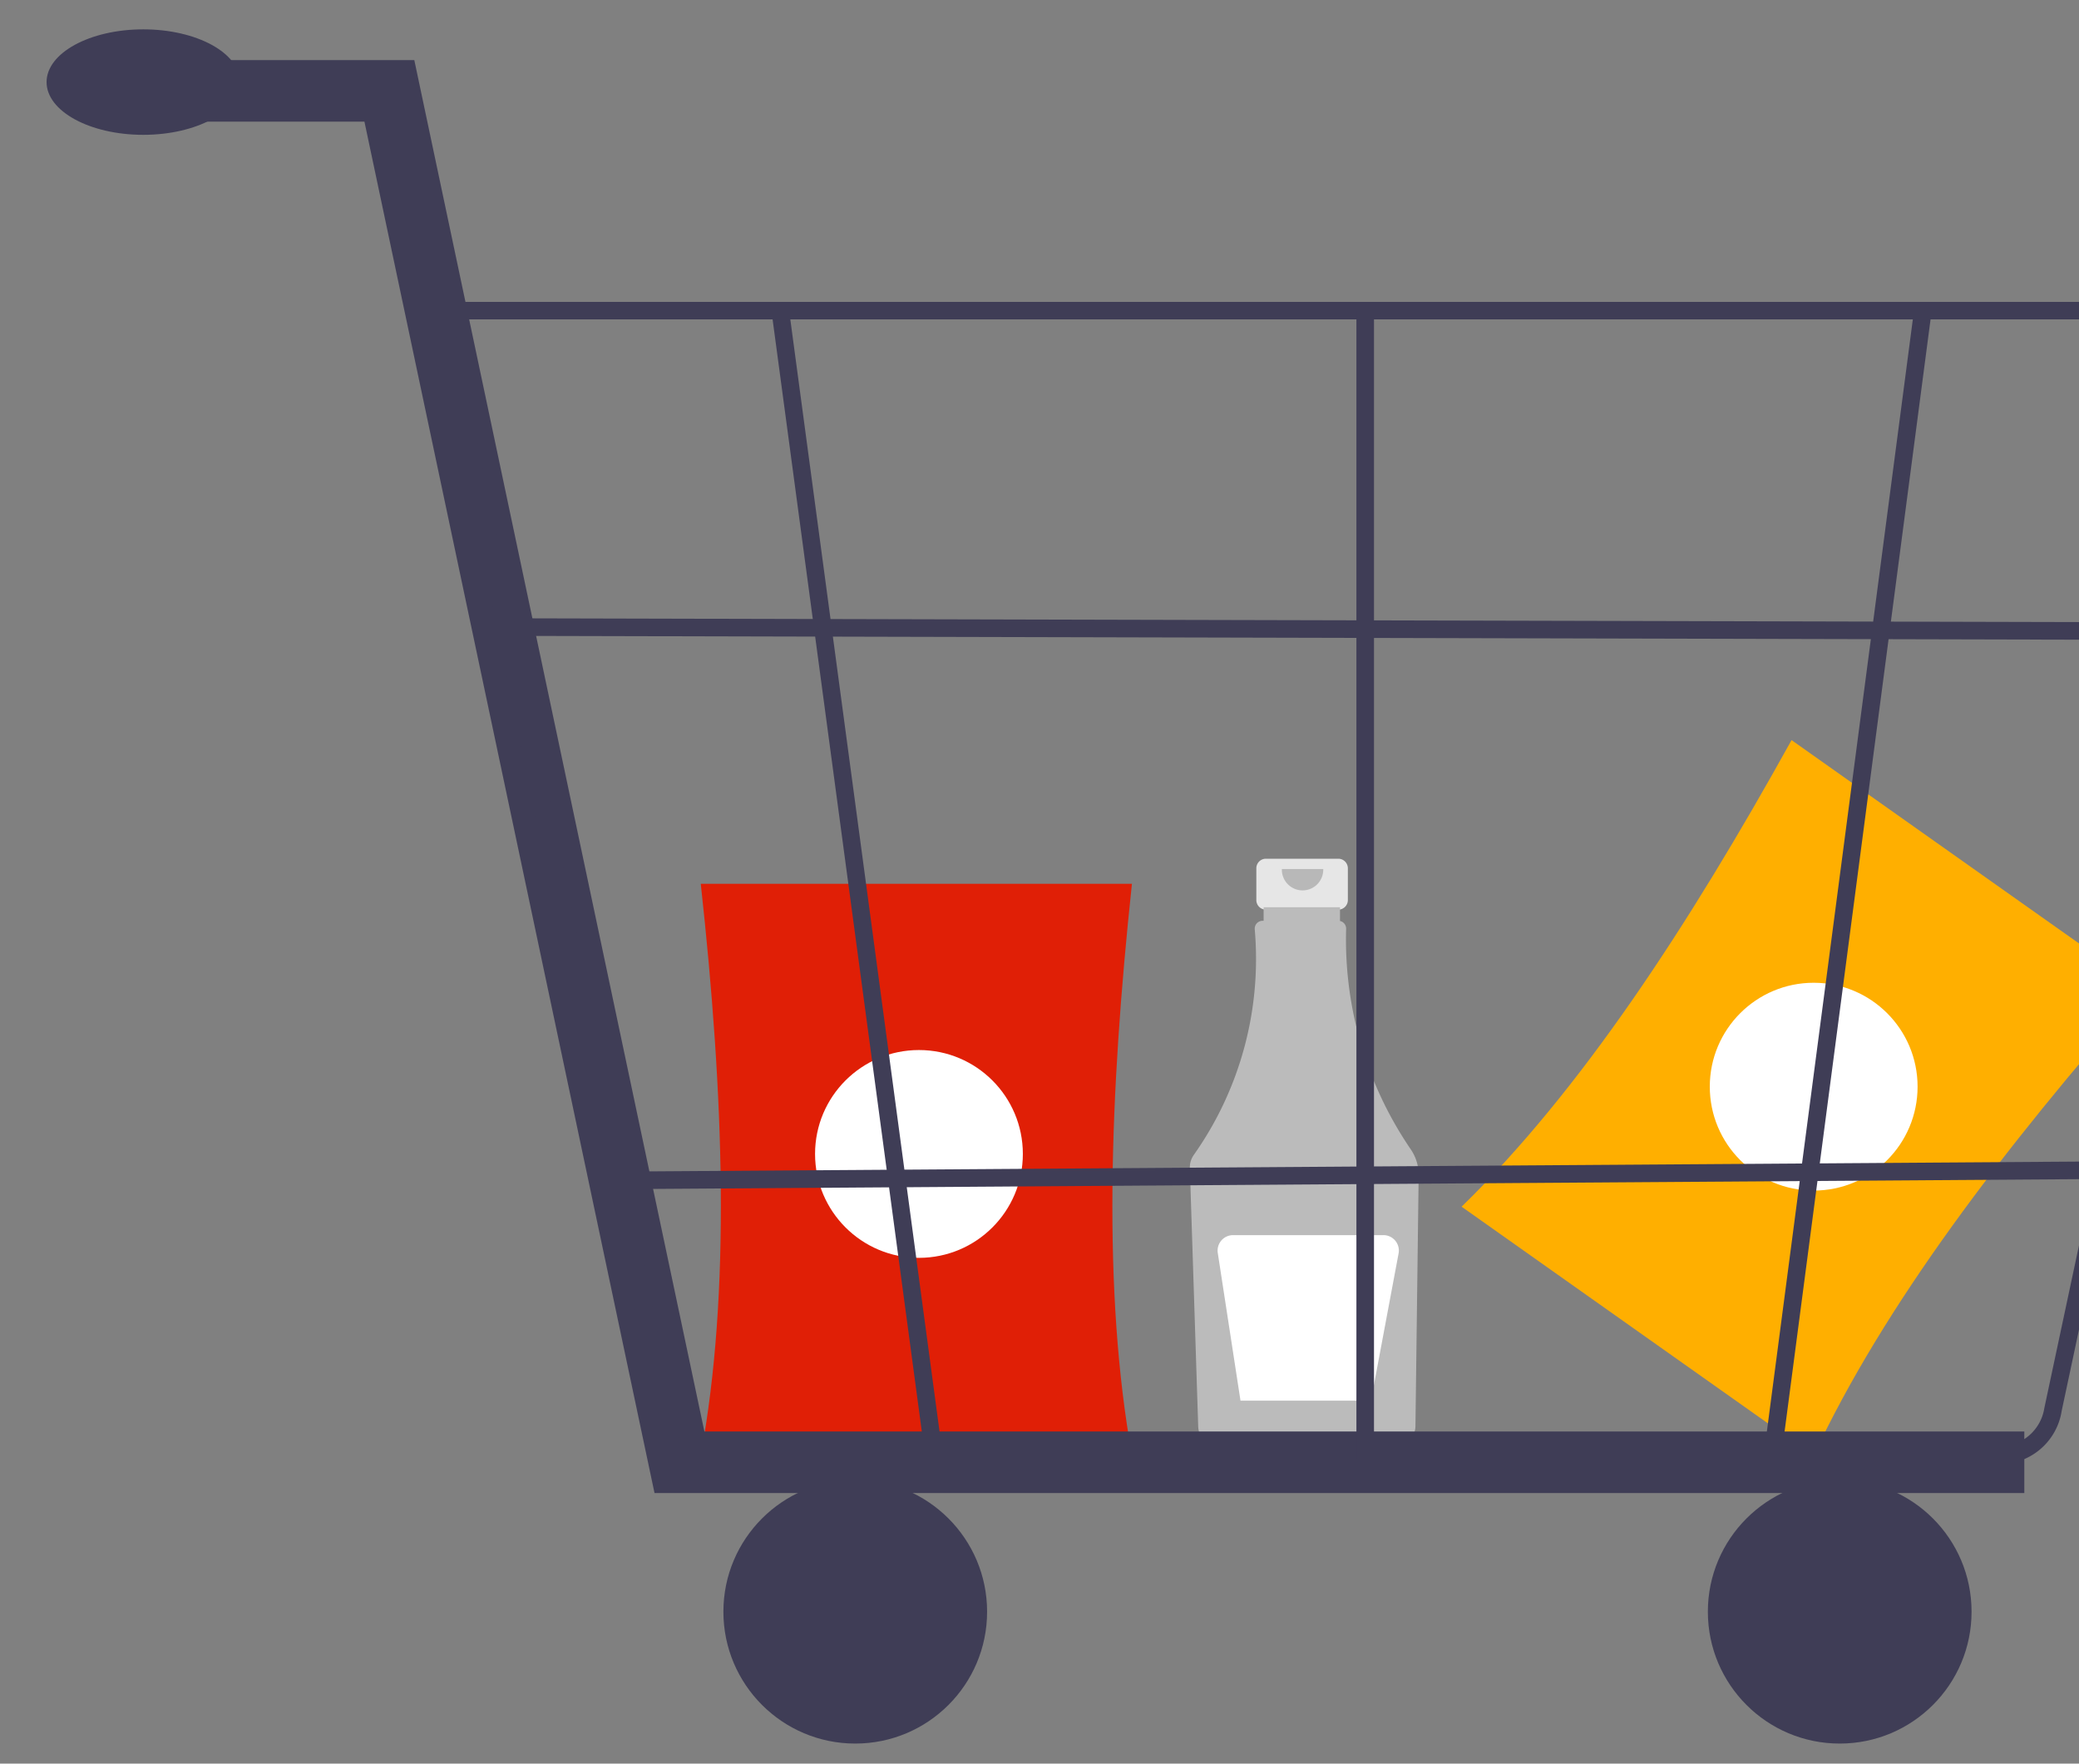 <svg xmlns="http://www.w3.org/2000/svg" xmlns:xlink="http://www.w3.org/1999/xlink" width="112" height="95" viewBox="0 0 112 95">
  <rect x="0" y="0" width="112" height="95" fill="#808080" stroke="none"/>
  <defs>
    <clipPath id="clip-path">
      <rect id="長方形_3316" data-name="長方形 3316" width="112" height="95" transform="translate(4256 3131)" fill="#fff" opacity="0.62"/>
    </clipPath>
  </defs>
  <g id="マスクグループ_192" data-name="マスクグループ 192" transform="translate(-4256 -3131)" clip-path="url(#clip-path)">
    <g id="グループ_713" data-name="グループ 713" transform="translate(3732.628 -132.2)">
      <path id="パス_2874" data-name="パス 2874" d="M903.494,656.744,884.53,643.331c6.4-6.23,12.213-15.1,17.776-25.133l18.964,13.413C913.692,640.217,907.273,648.663,903.494,656.744Z" transform="translate(-282.419 2684.869)" fill="#ffaf00"/>
      <circle id="楕円形_357" data-name="楕円形 357" cx="5.597" cy="5.597" r="5.597" transform="translate(615.482 3316.138)" fill="#fff"/>
      <path id="パス_2875" data-name="パス 2875" d="M849.115,641.218h-3.9a.517.517,0,0,0-.517.517v1.71a.517.517,0,0,0,.517.517h.646v2.563h2.605v-2.563h.646a.517.517,0,0,0,.517-.517v-1.71A.517.517,0,0,0,849.115,641.218Z" transform="translate(-253.645 2668.238)" fill="#e6e6e6"/>
      <path id="パス_2876" data-name="パス 2876" d="M843.681,663.678A20.034,20.034,0,0,1,840.2,651.8a.422.422,0,0,0-.33-.422v-.739h-4.115v.729h-.057a.422.422,0,0,0-.422.423c0,.01,0,.021,0,.031a18.283,18.283,0,0,1-3.284,12.159,1.165,1.165,0,0,0-.211.705l.45,13.92a1.2,1.2,0,0,0,1.195,1.163h9.308a1.205,1.205,0,0,0,1.2-1.183l.173-13.515A2.438,2.438,0,0,0,843.681,663.678Z" transform="translate(-244.309 2661.432)" fill="#bbb"/>
      <path id="パス_2877" data-name="パス 2877" d="M851.874,643.226a1.115,1.115,0,1,1-2.229,0" transform="translate(-257.216 2666.788)" opacity="0.2"/>
      <path id="パス_2878" data-name="パス 2878" d="M846.1,714.273H838a.832.832,0,0,0-.822.958l1.224,7.958h7.03l1.487-7.932a.832.832,0,0,0-.818-.985Z" transform="translate(-248.202 2615.46)" fill="#fff"/>
      <path id="パス_2879" data-name="パス 2879" d="M760.086,676.869H736.858c1.624-8.78,1.25-19.382,0-30.784h23.228C758.869,657.487,758.505,668.089,760.086,676.869Z" transform="translate(-175.734 2664.722)" fill="#e01f06"/>
      <circle id="楕円形_358" data-name="楕円形 358" cx="5.597" cy="5.597" r="5.597" transform="translate(567.281 3319.762)" fill="#fff"/>
      <path id="パス_2880" data-name="パス 2880" d="M570.286,483.938H496.492l-15.627-73.871H467.529v-3.315h16.023l15.627,73.871h71.107Z" transform="translate(62.14 2859.686)" fill="#3f3d56"/>
      <circle id="楕円形_359" data-name="楕円形 359" cx="7.103" cy="7.103" r="7.103" transform="translate(562.343 3342.914)" fill="#3f3d56"/>
      <circle id="楕円形_360" data-name="楕円形 360" cx="7.103" cy="7.103" r="7.103" transform="translate(615.378 3342.914)" fill="#3f3d56"/>
      <path id="パス_2881" data-name="パス 2881" d="M769.049,595.748h-71.8l-12.668-62.6h96.353a3.4,3.4,0,0,1,3.363,3.932l-11.888,55.8a3.387,3.387,0,0,1-3.362,2.876Zm-71.017-.947h71.017a2.444,2.444,0,0,0,2.426-2.075l11.889-55.8a2.457,2.457,0,0,0-2.427-2.838h-95.2Z" transform="translate(-137.969 2746.315)" fill="#3f3d56"/>
      <path id="パス_2882" data-name="パス 2882" d="M602.919,517.1l-8.3-61.852.934-.154,8.3,61.852Z" transform="translate(-29.679 2824.759)" fill="#3f3d56"/>
      <path id="パス_2883" data-name="パス 2883" d="M788.278,516.632l-.935-.152L795.4,455.1l.935.152Z" transform="translate(-168.908 2824.756)" fill="#3f3d56"/>
      <rect id="長方形_3313" data-name="長方形 3313" width="0.947" height="61.852" transform="translate(596.445 3279.934)" fill="#3f3d56"/>
      <rect id="長方形_3314" data-name="長方形 3314" width="0.947" height="91.675" transform="translate(551.45 3297.454) rotate(-89.861)" fill="#3f3d56"/>
      <rect id="長方形_3315" data-name="長方形 3315" width="80.54" height="0.947" transform="translate(556.121 3326.313) rotate(-0.392)" fill="#3f3d56"/>
      <ellipse id="楕円形_361" data-name="楕円形 361" cx="5.209" cy="2.841" rx="5.209" ry="2.841" transform="translate(525.881 3264.781)" fill="#3f3d56"/>
    </g>
  </g>
</svg>

